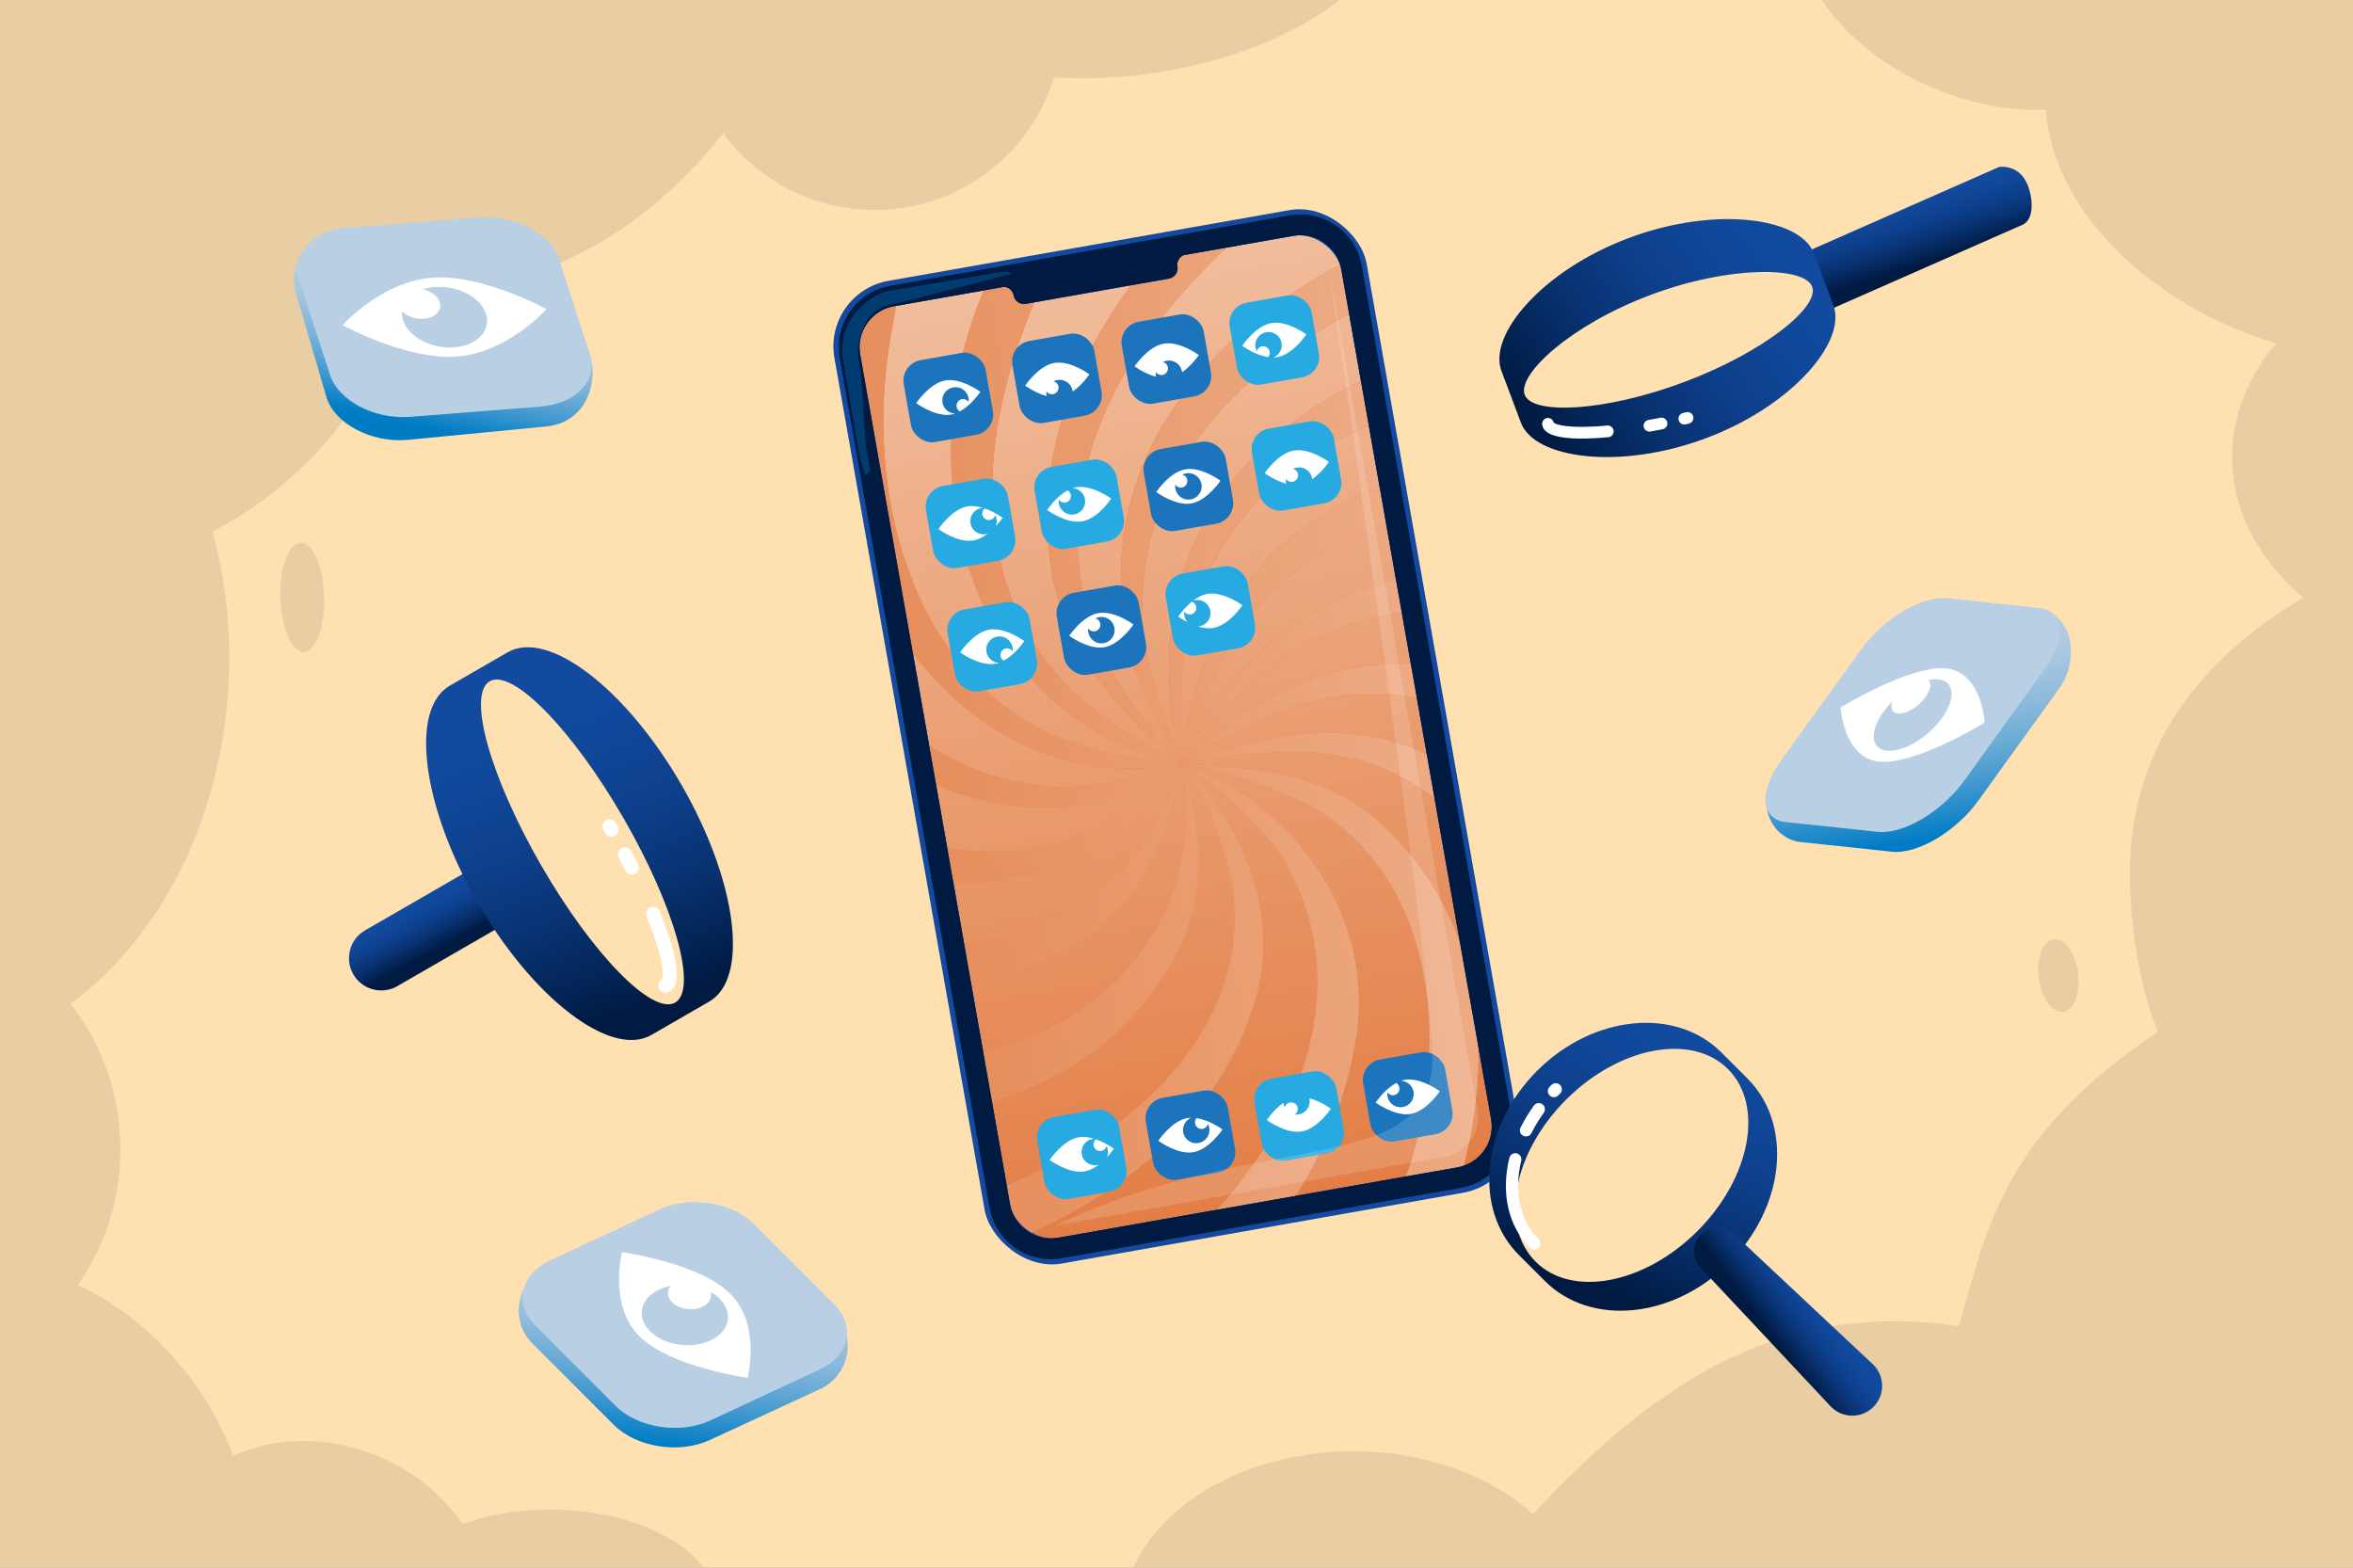 <?xml version="1.0" encoding="UTF-8"?>
<svg xmlns="http://www.w3.org/2000/svg" xmlns:xlink="http://www.w3.org/1999/xlink" viewBox="0 0 770 513">
  <rect x="0" y="0" width="770" height="513" fill="#808080" stroke="none"/>
  <defs>
    <style>
      .cls-1 {
        fill: none;
      }

      .cls-2 {
        fill: url(#linear-gradient);
      }

      .cls-3 {
        clip-path: url(#clippath);
      }

      .cls-4 {
        opacity: .1;
      }

      .cls-5 {
        fill: #ffe0b1;
      }

      .cls-6, .cls-7 {
        fill: #fff;
      }

      .cls-8 {
        fill: #b9cfe4;
      }

      .cls-9, .cls-10 {
        fill: #114a9f;
      }

      .cls-11 {
        fill: #231f20;
      }

      .cls-12 {
        fill: #1c75bc;
      }

      .cls-13 {
        fill: #27aae1;
      }

      .cls-14 {
        clip-path: url(#clippath-1);
      }

      .cls-15 {
        clip-path: url(#clippath-4);
      }

      .cls-16 {
        clip-path: url(#clippath-3);
      }

      .cls-17 {
        clip-path: url(#clippath-2);
      }

      .cls-18 {
        fill: url(#New_Gradient_Swatch_3);
      }

      .cls-19 {
        fill: url(#New_Gradient_Swatch_5);
      }

      .cls-7 {
        opacity: .15;
      }

      .cls-7, .cls-20, .cls-10, .cls-21 {
        fill-rule: evenodd;
      }

      .cls-20 {
        fill: #007cc4;
        opacity: .35;
      }

      .cls-22 {
        fill: url(#linear-gradient-3);
      }

      .cls-23 {
        fill: url(#linear-gradient-4);
      }

      .cls-24 {
        fill: url(#linear-gradient-2);
      }

      .cls-21 {
        fill: #001a42;
      }

      .cls-25 {
        fill: url(#New_Gradient_Swatch_3-5);
      }

      .cls-26 {
        fill: url(#New_Gradient_Swatch_3-2);
      }

      .cls-27 {
        fill: url(#New_Gradient_Swatch_3-6);
      }

      .cls-28 {
        fill: url(#New_Gradient_Swatch_3-3);
      }

      .cls-29 {
        fill: url(#New_Gradient_Swatch_3-4);
      }

      .cls-30 {
        fill: url(#New_Gradient_Swatch_5-2);
      }

      .cls-31 {
        fill: url(#New_Gradient_Swatch_5-3);
      }
    </style>
    <clipPath id="clippath">
      <rect class="cls-1" x="-600" y="-590" width="500" height="500"/>
    </clipPath>
    <clipPath id="clippath-1">
      <rect class="cls-1" y="-590" width="770" height="513"/>
    </clipPath>
    <clipPath id="clippath-2">
      <rect class="cls-1" width="770" height="513" transform="translate(770 513) rotate(180)"/>
    </clipPath>
    <clipPath id="clippath-3">
      <rect class="cls-1" y="590" width="770" height="513"/>
    </clipPath>
    <linearGradient id="New_Gradient_Swatch_3" data-name="New Gradient Swatch 3" x1="139.96" y1="312.53" x2="132.12" y2="297.84" gradientTransform="translate(171.66 -27.24) rotate(30)" gradientUnits="userSpaceOnUse">
      <stop offset="0" stop-color="#001a42"/>
      <stop offset=".1" stop-color="#022251"/>
      <stop offset=".35" stop-color="#093373"/>
      <stop offset=".59" stop-color="#0d3f8b"/>
      <stop offset=".81" stop-color="#104799"/>
      <stop offset="1" stop-color="#114a9f"/>
    </linearGradient>
    <linearGradient id="New_Gradient_Swatch_3-2" data-name="New Gradient Swatch 3" x1="210.72" y1="329.39" x2="172.52" y2="232.78" gradientTransform="matrix(1, 0, 0, 1, 0, 0)" xlink:href="#New_Gradient_Swatch_3"/>
    <linearGradient id="New_Gradient_Swatch_5" data-name="New Gradient Swatch 5" x1="218.86" y1="472.87" x2="226.24" y2="413.22" gradientUnits="userSpaceOnUse">
      <stop offset="0" stop-color="#007cc4"/>
      <stop offset=".04" stop-color="#0c81c6"/>
      <stop offset=".22" stop-color="#4098cf"/>
      <stop offset=".4" stop-color="#6bacd6"/>
      <stop offset=".57" stop-color="#8dbbdc"/>
      <stop offset=".73" stop-color="#a5c6e0"/>
      <stop offset=".88" stop-color="#b3cce3"/>
      <stop offset="1" stop-color="#b9cfe4"/>
    </linearGradient>
    <linearGradient id="New_Gradient_Swatch_5-2" data-name="New Gradient Swatch 5" x1="138.31" y1="139.46" x2="147.96" y2="93.21" xlink:href="#New_Gradient_Swatch_5"/>
    <linearGradient id="New_Gradient_Swatch_5-3" data-name="New Gradient Swatch 5" x1="231.38" y1="312.7" x2="261.31" y2="250.59" gradientTransform="translate(264.23 154.01) rotate(-35.5)" xlink:href="#New_Gradient_Swatch_5"/>
    <linearGradient id="New_Gradient_Swatch_3-3" data-name="New Gradient Swatch 3" x1="501.69" y1="236.71" x2="489.34" y2="218.84" gradientTransform="translate(221.24 -286.96) rotate(16.91)" xlink:href="#New_Gradient_Swatch_3"/>
    <linearGradient id="New_Gradient_Swatch_3-4" data-name="New Gradient Swatch 3" x1="394.01" y1="327.52" x2="455.73" y2="247.6" gradientTransform="translate(221.24 -286.96) rotate(16.91)" xlink:href="#New_Gradient_Swatch_3"/>
    <linearGradient id="linear-gradient" x1="256.28" y1="421.09" x2="256.28" y2="111.55" gradientTransform="translate(128.45 -25.19)" gradientUnits="userSpaceOnUse">
      <stop offset="0" stop-color="#114a9f"/>
      <stop offset="1" stop-color="#007cc4"/>
    </linearGradient>
    <linearGradient id="linear-gradient-2" x1="256.28" y1="421.09" x2="256.28" y2="111.55" gradientTransform="translate(128.45 -25.19)" gradientUnits="userSpaceOnUse">
      <stop offset="0" stop-color="#e37e46"/>
      <stop offset="1" stop-color="#f1bd9d"/>
    </linearGradient>
    <clipPath id="clippath-4">
      <rect class="cls-1" x="304.79" y="86.35" width="159.87" height="309.54" rx="13.61" ry="13.61" transform="translate(-36.03 70.47) rotate(-10)"/>
    </clipPath>
    <linearGradient id="linear-gradient-3" x1="261.8" y1="89.69" x2="261.8" y2="453.34" gradientTransform="translate(86.1 23.35) rotate(-10)" gradientUnits="userSpaceOnUse">
      <stop offset="0" stop-color="#f15a22"/>
      <stop offset=".5" stop-color="#e37e46"/>
      <stop offset="1" stop-color="#f1bd9d"/>
    </linearGradient>
    <linearGradient id="linear-gradient-4" x1="79.92" y1="271.52" x2="443.68" y2="271.52" gradientTransform="translate(86.1 23.35) rotate(-10)" xlink:href="#linear-gradient-2"/>
    <linearGradient id="New_Gradient_Swatch_3-5" data-name="New Gradient Swatch 3" x1="523.39" y1="424.92" x2="544.57" y2="339.65" gradientTransform="translate(76.29 -90.37) rotate(10)" xlink:href="#New_Gradient_Swatch_3"/>
    <linearGradient id="New_Gradient_Swatch_3-6" data-name="New Gradient Swatch 3" x1="586.71" y1="431.51" x2="599.41" y2="417.96" gradientTransform="translate(76.29 -90.37) rotate(10)" xlink:href="#New_Gradient_Swatch_3"/>
  </defs>
  <g id="bg">
    <g class="cls-3">
      <g class="cls-4">
        <path class="cls-11" d="M35.53-276.36c2.15-41.74-11.73-79.59-34.92-104,15.39-13.39,25.53-32.76,26.66-54.74,1.94-37.6-23.12-70.34-58.2-79.41,7.18-23.06,1.78-52.41-16.53-77.07-27.2-36.63-72.54-49.02-101.28-27.68-28.74,21.34-29.99,68.33-2.79,104.96,10.36,13.94,23.34,24.37,37.04,30.77-8.01,11.52-13.02,25.35-13.79,40.4-1,19.38,5.17,37.46,16.19,51.68-28.92,21.12-49.37,59.74-51.7,104.8-.9,17.47,1.01,34.25,5.23,49.66-30.91,16.18-54.52,44.75-63.89,79.47-36.01-3.8-75.55,15.47-103.18,50.95-10.54-14.38-27.21-24.08-46.4-25.07-33.89-1.75-62.78,24.3-64.53,58.19-1.75,33.89,24.3,62.78,58.19,64.53,6.67,.34,13.15-.4,19.26-2.06,.34,37.8,16.72,71.14,46.84,87.1,48.7,25.81,114.84-3.58,147.74-65.64,3.56-6.71,6.58-13.53,9.08-20.38,14.94,7.3,31.57,11.77,49.22,12.68C-36.09,6.4,23.71-47.53,27.33-117.68c1.45-28.11-6.35-54.56-20.72-76.39,16.47-21.54,27.26-50.29,28.91-82.28Z"/>
      </g>
    </g>
    <rect class="cls-5" width="770" height="513"/>
    <g class="cls-4">
      <g class="cls-14">
        <path class="cls-11" d="M859.6-394.36c15.39-13.39,25.53-32.76,26.66-54.74,1.94-37.6-23.12-70.34-58.2-79.41,7.18-23.06,1.78-52.41-16.53-77.07-27.2-36.63-72.54-49.02-101.28-27.68-3.17,2.36-5.99,5.04-8.49,7.98-5.49-5.36-12.22-9.91-19.99-13.16-22.54-9.44-46.79-5.15-60.53,9.1-8.88-3.57-19.64-5.67-31.25-5.67-30.38,0-55,14.33-55,32s24.62,32,55,32c10.53,0,20.37-1.73,28.73-4.71,6.25,9.27,15.69,17.19,27.49,22.14,16.5,6.92,33.93,6.46,47.47,.13,3.24,8.63,7.83,17.14,13.78,25.15,10.36,13.94,23.34,24.37,37.04,30.77-8.01,11.52-13.02,25.35-13.79,40.4-1,19.38,5.17,37.46,16.19,51.68-28.92,21.12-49.37,59.74-51.7,104.8-.9,17.47,1.01,34.25,5.23,49.66-30.91,16.18-54.52,44.75-63.89,79.47-36.01-3.8-75.55,15.47-103.18,50.95-10.54-14.38-27.21-24.08-46.4-25.07-28.72-1.48-53.83,17-61.9,43.3-10.11-.64-20.96-.24-32.15,1.38-47.46,6.87-82.98,32.82-79.34,57.97,3.64,25.14,45.06,39.96,92.52,33.09,20.64-2.99,39.02-9.58,52.9-18.15,6.65,2.94,13.94,4.75,21.64,5.15,6.67,.34,13.15-.4,19.26-2.06,.34,37.8,16.72,71.14,46.84,87.1,48.7,25.81,114.84-3.58,147.74-65.64,3.56-6.71,6.58-13.53,9.08-20.38,14.94,7.3,31.57,11.77,49.22,12.68,70.15,3.62,129.95-50.31,133.57-120.46,1.45-28.11-6.35-54.56-20.72-76.39,16.47-21.54,27.26-50.29,28.91-82.28,2.15-41.74-11.73-79.59-34.93-104Z"/>
      </g>
    </g>
    <g class="cls-4">
      <g class="cls-17">
        <g>
          <path class="cls-11" d="M-89.6,317.36c-15.39,13.39-25.53,32.76-26.66,54.74-1.94,37.6,23.12,70.34,58.2,79.41-7.18,23.06-1.78,52.41,16.53,77.07,27.2,36.63,72.54,49.02,101.28,27.68,3.17-2.36,5.99-5.04,8.49-7.98,5.49,5.36,12.22,9.91,19.99,13.16,22.54,9.44,46.79,5.15,60.53-9.1,8.88,3.57,19.64,5.67,31.25,5.67,30.38,0,55-14.33,55-32s-24.62-32-55-32c-10.53,0-20.37,1.73-28.73,4.71-6.25-9.27-15.69-17.19-27.49-22.14-16.5-6.92-33.93-6.46-47.47-.13-3.24-8.63-7.83-17.14-13.78-25.15-10.36-13.94-23.34-24.37-37.04-30.77,8.01-11.52,13.02-25.35,13.79-40.4,1-19.38-5.17-37.46-16.19-51.68,28.92-21.12,49.37-59.74,51.7-104.8,.9-17.47-1.01-34.25-5.23-49.66,30.91-16.18,54.52-44.75,63.89-79.47,36.01,3.8,75.55-15.47,103.18-50.95,10.54,14.38,27.21,24.08,46.4,25.07,28.72,1.48,53.83-17,61.9-43.3,10.11,.64,20.96,.24,32.15-1.38,47.46-6.87,82.98-32.82,79.34-57.97-3.64-25.14-45.06-39.96-92.52-33.09-20.64,2.99-39.02,9.58-52.9,18.15-6.65-2.94-13.94-4.75-21.64-5.15-6.67-.34-13.15,.4-19.26,2.06-.34-37.8-16.72-71.14-46.84-87.1-48.7-25.81-114.84,3.58-147.74,65.64-3.56,6.71-6.58,13.53-9.08,20.38-14.94-7.3-31.57-11.77-49.22-12.68C-52.91-69.4-112.71-15.47-116.33,54.68c-1.45,28.11,6.35,54.56,20.72,76.39-16.47,21.54-27.26,50.29-28.91,82.28-2.15,41.74,11.73,79.59,34.93,104Z"/>
          <path class="cls-11" d="M98.37,177.58c-3.95,.12-6.92,8.23-6.62,18.11,.3,9.89,3.74,17.8,7.7,17.68,3.95-.12,6.92-8.23,6.62-18.11-.3-9.89-3.74-17.8-7.7-17.68Z"/>
        </g>
        <g>
          <path class="cls-11" d="M442.83,586.32c8.25,0,55.75,28.85,93.89,41.9,61.67,21.09,141.33-8.61,177.93-66.33,3.96-6.24,7.24-12.55,9.89-18.87,18.88,5.91,39.66,9.18,61.48,9.18,86.7,0,156.98-51.62,156.98-115.29,0-25.52-11.29-49.09-30.4-68.19,18.93-20.27,30.4-46.8,30.4-75.84,0-37.89-19.52-71.5-49.67-92.52,18.11-12.84,29.38-30.85,29.38-50.8,0-34.12-32.97-62.59-76.79-69.17,7.39-21.22-1.14-47.53-25.28-68.99-30.4-27.03-75.76-37.68-109.62-27.71-6.27-15.78-21.63-30.86-42.54-39.62-33.62-14.09-68.83-6.51-78.65,16.92-9.82,23.43,9.48,53.85,43.09,67.93,12.44,5.21,25.1,7.45,36.61,7.02,1.06,16.79,10.34,34.8,27.74,50.28,13.65,12.14,30.32,20.97,47.61,26.12-9.15,10.81-14.43,23.56-14.43,37.21,0,17.59,8.76,33.67,23.24,46.03-34.3,20.47-56.71,49.52-56.71,90.42,0,15.85,3.08,37.83,9.27,51.58-51.27,34.42-55.92,64.55-65.27,96.42-66-10-107.58,28.05-139.37,61.45-13.91-12.52-35.07-20.52-58.79-20.52-41.88,0-75.83,24.94-75.83,55.69s33.95,55.69,75.83,55.69Z"/>
          <path class="cls-11" d="M674.92,331.15c3.58-.22,5.9-5.73,5.17-12.3-.72-6.58-4.21-11.73-7.79-11.51-3.58,.22-5.9,5.73-5.17,12.3,.72,6.58,4.21,11.73,7.79,11.51Z"/>
        </g>
      </g>
    </g>
    <g class="cls-4">
      <g class="cls-16">
        <path class="cls-11" d="M327.17,516.68c-8.25,0-55.75-28.85-93.89-41.9-61.67-21.09-141.33,8.61-177.93,66.33-3.96,6.24-7.24,12.55-9.89,18.87-18.88-5.91-39.66-9.18-61.48-9.18-86.7,0-156.98,51.62-156.98,115.29,0,25.52,11.29,49.09,30.4,68.19-18.93,20.27-30.4,46.8-30.4,75.84,0,37.89,19.52,71.5,49.67,92.52-18.11,12.84-29.38,30.85-29.38,50.8,0,34.12,32.97,62.59,76.79,69.17-7.39,21.22,1.14,47.53,25.28,68.99,30.4,27.03,75.76,37.68,109.62,27.71,6.27,15.78,21.63,30.86,42.54,39.62,33.62,14.09,68.83,6.51,78.65-16.92,9.82-23.43-9.48-53.85-43.09-67.93-12.44-5.21-25.1-7.45-36.61-7.02-1.06-16.79-10.34-34.8-27.74-50.28-13.65-12.14-30.32-20.97-47.61-26.12,9.15-10.81,14.43-23.56,14.43-37.21,0-17.59-8.76-33.67-23.24-46.03,34.3-20.47,56.71-49.52,56.71-90.42,0-15.85-3.08-37.83-9.27-51.58,51.27-34.42,55.92-64.55,65.27-96.42,66,10,107.58-28.05,139.37-61.45,13.91,12.52,35.07,20.52,58.79,20.52,41.88,0,75.83-24.94,75.83-55.69s-33.95-55.69-75.83-55.69Z"/>
      </g>
    </g>
  </g>
  <g id="apps">
    <g>
      <path class="cls-18" d="M122.91,296.16h38.03v21.09h-38.03c-5.82,0-10.55-4.73-10.55-10.55h0c0-5.82,4.73-10.55,10.55-10.55Z" transform="translate(-135.04 109.42) rotate(-30)"/>
      <path class="cls-26" d="M223,256.82c-18.22-31.56-43.68-50.97-56.87-43.36l-18.95,10.94c-13.19,7.61-9.11,39.37,9.11,70.93s43.68,50.97,56.87,43.36l18.95-10.94c13.19-7.61,9.11-39.37-9.11-70.93Zm-45.85,26.47c-16.76-29.03-24.33-56.04-16.9-60.33s27.04,15.77,43.8,44.8c16.76,29.03,24.33,56.04,16.9,60.33-7.43,4.29-27.04-15.77-43.8-44.8Z"/>
      <g>
        <path class="cls-6" d="M217.74,324.85c-.8,0-1.58-.41-2.01-1.16-.64-1.11-.26-2.52,.85-3.16,.55-.67,.95-6.02-5.01-20.63-.48-1.18,.08-2.53,1.27-3.01,1.19-.49,2.53,.08,3.01,1.27,9.29,22.77,4.58,25.49,3.04,26.38-.36,.21-.76,.31-1.15,.31Z"/>
        <path class="cls-6" d="M206.78,286.24c-.84,0-1.66-.46-2.07-1.27-.71-1.41-1.45-2.84-2.22-4.29-.6-1.13-.16-2.53,.96-3.12,1.13-.6,2.53-.16,3.12,.96,.78,1.47,1.53,2.93,2.26,4.36,.58,1.14,.12,2.53-1.02,3.11-.33,.17-.69,.25-1.04,.25Z"/>
        <path class="cls-6" d="M200.11,273.86c-.8,0-1.58-.42-2.01-1.16l-.64-1.12c-.64-1.1-.26-2.52,.84-3.16s2.52-.26,3.16,.84l.66,1.14c.63,1.11,.25,2.52-.86,3.16-.36,.21-.76,.3-1.15,.3Z"/>
      </g>
    </g>
  </g>
  <g id="reflect">
    <g>
      <path class="cls-19" d="M273.03,429.64l-26.69-23.42c-7.37-7.37-21.42-9.61-31.39-5.01l-36.1,13.41c-9.97,4.6-12.08,17.58-4.71,24.95l26.69,26.69c7.37,7.37,21.42,9.61,31.39,5.01l36.1-16.67c9.97-4.6,12.08-17.58,4.71-24.95Z"/>
      <path class="cls-8" d="M272.92,426.76l-26.19-26.19c-7.23-7.23-21.09-9.37-30.96-4.77l-35.72,16.66c-9.87,4.6-12,14.19-4.77,21.43l26.19,26.19c7.23,7.23,21.09,9.37,30.96,4.77l35.72-16.66c9.87-4.6,12-14.19,4.77-21.43Z"/>
      <path class="cls-6" d="M238.99,423.39c-10.17-10.17-35.43-13.6-35.43-13.6,0,0-4.51,17.32,5.66,27.48,10.17,10.17,35.43,13.6,35.43,13.6,0,0,4.51-17.32-5.66-27.48Zm-26.27,12.25c-4.61-4.61-3.25-10.72,3.04-13.65,1.17-.55,2.43-.94,3.73-1.2-1.32,1.58-1.25,3.67,.45,5.37,2.3,2.3,6.72,2.98,9.86,1.52,2.31-1.08,3.28-3.01,2.73-4.88,1.11,.63,2.11,1.37,2.97,2.23,4.61,4.61,3.25,10.72-3.04,13.65-6.29,2.93-15.12,1.57-19.73-3.04Z"/>
    </g>
    <g>
      <path class="cls-30" d="M155.64,78.73l-43.51-3.98c-11.74,.92-18.04,12.68-15.27,21.23l10.03,34.19c2.77,8.55,14.53,14.73,26.28,13.8l45.77-4.42c13.51-1.54,16.86-15.08,14.09-23.62l-10.03-24.47c-2.77-8.55-15.61-13.65-27.36-12.72Z"/>
      <path class="cls-8" d="M156.72,71.17l-42.53,3.34c-11.74,.92-19.02,8.6-16.25,17.14l10.03,30.95c2.77,8.55,14.53,14.73,26.28,13.8l42.53-3.34c11.74-.92,19.02-8.6,16.25-17.14l-10.03-30.95c-2.77-8.55-14.53-14.73-26.28-13.8Z"/>
      <path class="cls-6" d="M141.3,90.89c-16.51,1.3-29.18,15.52-29.18,15.52,0,0,21.03,11.57,37.53,10.27,16.51-1.3,29.18-15.52,29.18-15.52,0,0-21.03-11.57-37.53-10.27Zm7.37,22.76c-7.48,.59-14.98-3.35-16.75-8.8-.33-1.01-.43-2.01-.34-2.96,1.62,1.63,4.37,2.64,7.12,2.42,3.74-.29,6.06-2.74,5.18-5.46-.65-2-2.85-3.59-5.45-4.18,1.17-.38,2.46-.64,3.86-.75,7.48-.59,14.98,3.35,16.75,8.8,1.76,5.45-2.87,10.34-10.35,10.93Z"/>
    </g>
    <g>
      <path class="cls-31" d="M667.9,199.77l-24.83,4.15c-8.3-.88-20.94,6.61-28.22,16.73l-33.71,33.25c-7.29,10.11-.31,20.77,7.99,21.65l30.05,3.18c8.3,.88,20.94-6.61,28.22-16.73l26.39-36.63c7.29-10.11,3.84-24.74-5.9-25.6Z"/>
      <path class="cls-8" d="M667.32,198.96l-30.05-3.18c-8.3-.88-20.94,6.61-28.22,16.73l-26.39,36.63c-7.29,10.11-6.47,19.03,1.83,19.9l30.05,3.18c8.3,.88,20.94-6.61,28.22-16.73l26.39-36.63c7.29-10.11,6.47-19.02-1.83-19.9Z"/>
      <path class="cls-6" d="M636.9,218.74c-11.67-1.23-34.57,12.77-34.57,12.77,0,0,.91,16.52,12.58,17.75,11.67,1.23,34.57-12.77,34.57-12.77,0,0-.91-16.52-12.58-17.75Zm-19.41,26.93c-5.29-.56-5.81-6.24-1.17-12.68,.86-1.2,1.85-2.34,2.91-3.4-.71,2.11-.06,3.7,1.88,3.9,2.64,.28,6.67-2.11,8.99-5.33,1.71-2.37,2.01-4.53,1.01-5.62,1.13-.24,2.21-.32,3.2-.22,5.29,.56,5.81,6.24,1.17,12.68-4.64,6.45-12.7,11.22-17.99,10.66Z"/>
    </g>
    <g>
      <path class="cls-28" d="M661.82,73.57c4.02-1.77,3.49-9,1.53-13.44-2.9-6.58-9.2-5.48-9.2-5.48l-62.01,27.31,7.66,18.92s58-25.54,62.01-27.31Z"/>
      <path class="cls-29" d="M558.41,143.35c28.23-10.62,45.99-31.67,41.55-43.47l-6.38-16.95c-4.44-11.8-32.46-15.62-60.69-5-28.23,10.62-45.99,31.67-41.55,43.47l6.38,16.95c4.44,11.8,32.46,15.62,60.69,5Zm-18.5-46.76c25.97-9.77,50.59-9.44,53.09-2.79,2.5,6.65-15.76,21.39-41.73,31.17-25.97,9.77-49.82,10.87-52.32,4.23-2.5-6.65,14.99-22.83,40.97-32.6Z"/>
      <g>
        <path class="cls-6" d="M504.72,138.14c.19-.63,.71-1.15,1.4-1.31,1.03-.24,2.06,.4,2.3,1.43,.4,.59,4.54,2.2,17.55,1,1.05-.1,1.99,.68,2.08,1.73,.1,1.06-.68,1.99-1.73,2.08-20.27,1.87-21.29-2.51-21.63-3.95-.08-.34-.06-.68,.03-.99Z"/>
        <path class="cls-6" d="M537.93,138.76c.2-.67,.77-1.2,1.5-1.33,1.29-.22,2.6-.47,3.93-.72,1.04-.2,2.04,.48,2.24,1.52,.2,1.04-.48,2.04-1.52,2.24-1.35,.26-2.69,.51-4,.74-1.04,.18-2.03-.52-2.21-1.56-.05-.31-.03-.61,.05-.88Z"/>
        <path class="cls-6" d="M549.35,136.45c.19-.64,.71-1.15,1.41-1.31l1.04-.24c1.03-.24,2.06,.4,2.3,1.43s-.4,2.06-1.43,2.3l-1.06,.25c-1.03,.23-2.06-.41-2.29-1.44-.08-.34-.06-.67,.03-.98Z"/>
      </g>
    </g>
    <g>
      <rect class="cls-9" x="296.29" y="77.85" width="176.88" height="326.55" rx="21.77" ry="21.77" transform="translate(-36.03 70.47) rotate(-10)"/>
      <rect class="cls-2" x="304.79" y="86.35" width="159.87" height="309.54" rx="13.61" ry="13.61" transform="translate(-36.03 70.47) rotate(-10)"/>
      <rect class="cls-24" x="304.79" y="86.35" width="159.87" height="309.54" rx="13.61" ry="13.61" transform="translate(-36.03 70.47) rotate(-10)"/>
      <g class="cls-15">
        <g>
          <path class="cls-22" d="M415.73,217.99c52.55-39.44,119.98-9.27,157.74,37.39,.46-8.45,.31-17.01-.45-25.63-22.01-20.07-47.77-35.64-78.54-41.31-46.17-8.13-90.14,19.25-107.18,61.45,0-.02-.02-.03-.03-.05,.36-1.76,4.05-19,16.01-40.49,36.34-54.18,106.78-50.16,160.41-23.43-2.73-7.91-5.98-15.53-9.7-22.85-38.01-12.69-79-17.43-116.41,2.82-31.65,16.42-48.14,49.77-50.32,83.91-.02-.03-.04-.08-.06-.12-.38-2.56-2.69-20.11,1.63-44.02,15.91-62.43,83-84.46,142.67-76.71-5.34-6.39-11.11-12.39-17.24-17.97-38.68,.03-76.75,9.86-105.7,40.34-25.66,26.81-31.3,64.2-21.44,98.19-1.54-2.92-9.42-18.67-12.97-42.17-5.2-64.44,49.82-103.59,106.94-120.4-6.98-3.95-14.23-7.44-21.7-10.45-29.5,12.91-56.88,29.61-76.13,58.26-24.09,36.05-20.89,81.45,3.93,114.96,.01,.04,.02,.08,.03,.11-1.67-1.5-14.93-13.77-26.38-35.49-25.51-58.33,12.43-113.77,58.95-148.83-7.8-1.23-15.73-1.96-23.75-2.16-32.68,32.75-58.11,71.65-52.55,119.12,2.89,27.92,21.81,50.98,43.73,67.38,0,.03,.02,.06,.03,.1-1.65-.64-18.26-7.38-36.39-23.83-43.58-43.91-26.11-110.06,4.18-159.13-7.74,1.58-15.27,3.63-22.57,6.13-2.91,6.1-6.04,12.22-9.05,18.57-28.4,61.97-7.13,144.32,63.84,158.28,0,0,0,0,0,0-1.61,0-19.04-.15-41.34-8.75-48.77-21.41-62.62-80.72-54.83-128.91,1.13-7.05,2.55-14.16,3.81-21.3-7.01,4.39-13.68,9.23-19.96,14.48-.11,7.95-.58,15.97-1.15,24.12-4.23,64.49,43.82,133.31,113.48,120.38,0,.01-.01,.03-.02,.07-1.68,.71-17.17,7.03-40.05,7.62-61.84-2.76-91.88-64.5-102.6-119.82-4.81,6.57-9.18,13.46-13.08,20.61,3.34,8.61,6.38,17.46,9.29,26.49,19.99,59.52,89.27,102.89,146.43,65.14,0,.02-.01,.04-.02,.08-1.54,1.66-12.65,13.24-32.24,22.61-58.72,22.79-110.49-24.03-139.9-72.81-2.09,8.03-3.62,16.24-4.59,24.58,6.48,7.5,12.79,15.38,19.71,23.35,40.66,46.31,120.94,60.64,156.97,2.45-.81,2.54-5.87,17.38-18.93,33.49-45.34,45.4-110.62,21.37-157.11-12.57,.28,1.97,.58,3.93,.93,5.9,1.23,6.95,2.84,13.73,4.81,20.34,42.79,24.13,94.91,37.84,139.02,8.98,18.69-12.75,26.95-35.09,31.34-56.22,.03-.05,.06-.09,.09-.14,.24,1.58,2.51,17.8-2.17,38.59-20.32,60.99-94.16,69.44-149.46,51.27,4.76,7.83,10.07,15.25,15.89,22.2,50.15,10.13,107.92-.85,133.7-50.7,10.01-20.05,7.64-41.3,2.06-61.37,0-.02,.02-.03,.03-.05,.82,1.23,10.03,15.35,15.2,36.11,9.61,47.03-29.37,83.76-69.87,100.4-13.89,5.93-28.11,7.91-42.44,10.34,8.31,5.56,17.07,10.44,26.19,14.58,42.75-14.01,84.08-42.27,95.3-88.4,6.11-26.83-6.08-53.81-24.38-73.06,0,0,0,0,0,0,1.13,.71,15.72,10.09,29.77,26.74,36.81,54.13-4.93,118.22-54.32,148.71,9.42,1.51,19.04,2.29,28.78,2.28,26.41-22.12,45.72-51.42,51.85-86.51,7.08-40.57-19.03-77.33-56.07-91.24,0,0,0-.01,.01-.02,.01,0,.02-.01,.03-.02,0,0-.02,0-.03,.01,0,0,0,0,0-.01,0,0,.01,0,.02,0,0,0,0,0,0,0,0,0,0,0,0,0,0,0,0,0,0,0h0c1.58,.25,18.73,3.18,38.83,12.42,42.36,21.48,48.47,75.37,35.58,117.68-4.78,15.29-13.19,28.66-22.56,41.3,9.79-2.65,19.21-6.07,28.19-10.19,23.32-45.82,24.9-106.37-17.23-143.06-17.58-15.19-40.94-17.19-62.82-18.17,0,0,0,0,0,0,0,0,0,0,0,0,0,0,0,0,0,0,0,0,0,0,.01,0,0,0,0,0-.01,0,0,0,0,0,0,0,0,0,0,0,0,0,0,0,0,0,0,0h0c1.51-.37,18.35-4.27,41.21-3.86,50.75,2.64,80.36,55.1,82.99,100.78,.56,13.33-1.04,26.15-3.87,38.95,7.58-6.3,14.62-13.2,21.05-20.59,1.92-45.76-16.35-92.93-58.98-116.85-26.25-14.35-56.35-8.39-82.42,1.55,0,0,0,0,0,0,0,0-.01-.03-.02-.04,1.14-.82,15.16-10.79,37.33-19.29,63-18.25,116.21,36.5,130.46,94.95,3.94-8.03,7.3-16.36,10.04-24.93-13.01-31.65-34.02-58.6-68.11-74.68-39.91-18.72-81.72-5.96-109.71,23.94,0,0,0,0,0,0,.85-1.33,10.26-15.86,28.41-31.92Zm-28.42,31.94s0,0,0,0c0,0,0,0,0,0,0,0,0,0,0,0,0,0,0,0,0,0Zm-.04-.05s.02,.02,.03,.04c0,0,0,0,0,.01,0,0-.02-.01-.03-.02,0,0,0-.02,0-.03Zm.03,.07s0,0,0,0h0s0,0,0,0Zm-.05,.05s0,0,0,0c0,0,0,0,0,0,0,0,0,0-.01,0,0,0,0,0,0,0Zm0,0s0,0,0,0h0s0,0,0,0c0,0,0,0,0,0Zm.03,.02s0,0-.01,0c0,0,0,0,0,0,0,0,.01,0,.02,0Zm0-.04s0,0,0,0c0,0,0,0-.01,0,0-.01,0-.03,.01-.06,0,0,.02,.01,.02,.02,0,.01-.01,.03-.02,.04Zm-.06-.18s.03,.04,.04,.06c0,.01,0,.02,0,.04-.01-.01-.02-.02-.03-.03,0-.02,0-.04-.01-.07Zm.01,.09s.02,.01,.03,.02c0,.02,0,.04,0,.07,0,0,0,0,0,0,0-.02,0-.06-.01-.08Zm.02,.11s0,0,0,0c0,0,0,0,0,0,0,0,0,0,0,0,0,0,0,0,0,0Zm.02,.13s-.04,.04-.06,.06c0-.02,0-.04,.01-.06,.01,0,.03-.02,.04-.03,0,0,0,.02,0,.02Zm-.01-.1s0,.02,0,.05c0,0-.02,0-.03,.01,0-.02,0-.04,.01-.07h0s0,0,0,0c0,0,0,0,0,0,0,0,0,0,0,0,0,0,0,0,0,0,0,0,0,0,0,0,0,0,0,0,0,0,0,0,0,0,0,0,0,0,0,0-.01,0,0,0,.01,0,.01,0,0,0,0,0,0,.01,0,0-.01,0-.02,0,0,0,.02,0,.02,.02,0,0,0,.01,.01,.02,0,0-.02,0-.03,.01,0-.02,0-.03-.01-.05Zm.02,.09s0-.01,0-.02c0,0,.02-.01,.03-.02,0,0,0,0,0,0,0,0-.02,.02-.03,.03Zm.03-.05h0s0,0,0,0h0Zm.01,.01s0,0,0,0c0,0,0,0,0,0,0,0,0,0,0,0,0,0,0,0,0,0Zm.03-.03s-.01,0-.02,0c-.01,0-.02,0-.03-.01,0,0-.01-.01-.02-.02,0,0,.02,0,.04-.01,0,0,.03,0,.04,0,0,0,0,0,0,0,0,0,0,0-.02,.02Zm.02-.06h0s0,0,0,0c0,0,0,0,0,0Zm0,.02s0,0,0,0c0,0-.02,0-.03,0,0,0,.02,0,.02,0Zm-.02-.03s0,0,0,.01c-.01,0-.02,0-.03,.01,0,0,0,0,0,0,0,0-.03-.01-.04-.02,0,0,0,0,0,0,0,0,.02-.01,.03-.02,0,0,.02,.01,.03,.02Zm0-.01s-.01-.01-.02-.01c0,0,0,0,0,0,0,0,0,.01,.01,.02Z"/>
          <path class="cls-23" d="M415.73,217.99c52.55-39.44,119.98-9.27,157.74,37.39,.46-8.45,.31-17.01-.45-25.63-22.01-20.07-47.77-35.64-78.54-41.31-46.17-8.13-90.14,19.25-107.18,61.45,0-.02-.02-.03-.03-.05,.36-1.76,4.05-19,16.01-40.49,36.34-54.18,106.78-50.16,160.41-23.43-2.73-7.91-5.98-15.53-9.7-22.85-38.01-12.69-79-17.43-116.41,2.82-31.65,16.42-48.14,49.77-50.32,83.91-.02-.03-.04-.08-.06-.12-.38-2.56-2.69-20.11,1.63-44.02,15.91-62.43,83-84.46,142.67-76.71-5.34-6.39-11.11-12.39-17.24-17.97-38.68,.03-76.75,9.86-105.7,40.34-25.66,26.81-31.3,64.2-21.44,98.19-1.54-2.92-9.42-18.67-12.97-42.17-5.2-64.44,49.82-103.59,106.94-120.4-6.98-3.95-14.23-7.44-21.7-10.45-29.5,12.91-56.88,29.61-76.13,58.26-24.09,36.05-20.89,81.45,3.93,114.96,.01,.04,.02,.08,.03,.11-1.67-1.5-14.93-13.77-26.38-35.49-25.51-58.33,12.43-113.77,58.95-148.83-7.8-1.23-15.73-1.96-23.75-2.16-32.68,32.75-58.11,71.65-52.55,119.12,2.89,27.92,21.81,50.98,43.73,67.38,0,.03,.02,.06,.03,.1-1.65-.64-18.26-7.38-36.39-23.83-43.58-43.91-26.11-110.06,4.18-159.13-7.74,1.58-15.27,3.63-22.57,6.13-2.91,6.1-6.04,12.22-9.05,18.57-28.4,61.97-7.13,144.32,63.84,158.28,0,0,0,0,0,0-1.61,0-19.04-.15-41.34-8.75-48.77-21.41-62.62-80.72-54.83-128.91,1.13-7.05,2.55-14.16,3.81-21.3-7.01,4.39-13.68,9.23-19.96,14.48-.11,7.95-.58,15.97-1.15,24.12-4.23,64.49,43.82,133.31,113.48,120.38,0,.01-.01,.03-.02,.07-1.68,.71-17.17,7.03-40.05,7.62-61.84-2.76-91.88-64.5-102.6-119.82-4.81,6.57-9.18,13.46-13.08,20.61,3.34,8.61,6.38,17.46,9.29,26.49,19.99,59.52,89.27,102.89,146.43,65.14,0,.02-.01,.04-.02,.08-1.54,1.66-12.65,13.24-32.24,22.61-58.72,22.79-110.49-24.03-139.9-72.81-2.09,8.03-3.62,16.24-4.59,24.58,6.48,7.5,12.79,15.38,19.71,23.35,40.66,46.31,120.94,60.64,156.97,2.45-.81,2.54-5.87,17.38-18.93,33.49-45.34,45.4-110.62,21.37-157.11-12.57,.28,1.97,.58,3.93,.93,5.9,1.23,6.95,2.84,13.73,4.81,20.34,42.79,24.13,94.91,37.84,139.02,8.98,18.69-12.75,26.95-35.09,31.34-56.22,.03-.05,.06-.09,.09-.14,.24,1.58,2.51,17.8-2.17,38.59-20.32,60.99-94.16,69.44-149.46,51.27,4.76,7.83,10.07,15.25,15.89,22.2,50.15,10.13,107.92-.85,133.7-50.7,10.01-20.05,7.64-41.3,2.06-61.37,0-.02,.02-.03,.03-.05,.82,1.23,10.03,15.35,15.2,36.11,9.61,47.03-29.37,83.76-69.87,100.4-13.89,5.93-28.11,7.91-42.44,10.34,8.31,5.56,17.07,10.44,26.19,14.58,42.75-14.01,84.08-42.27,95.3-88.4,6.11-26.83-6.08-53.81-24.38-73.06,0,0,0,0,0,0,1.13,.71,15.72,10.09,29.77,26.74,36.81,54.13-4.93,118.22-54.32,148.71,9.42,1.51,19.04,2.29,28.78,2.28,26.41-22.12,45.72-51.42,51.85-86.51,7.08-40.57-19.03-77.33-56.07-91.24,0,0,0-.01,.01-.02,.01,0,.02-.01,.03-.02,0,0-.02,0-.03,.01,0,0,0,0,0-.01,0,0,.01,0,.02,0,0,0,0,0,0,0,0,0,0,0,0,0,0,0,0,0,0,0h0c1.58,.25,18.73,3.18,38.83,12.42,42.36,21.48,48.47,75.37,35.58,117.68-4.78,15.29-13.19,28.66-22.56,41.3,9.79-2.65,19.21-6.07,28.19-10.19,23.32-45.82,24.9-106.37-17.23-143.06-17.58-15.19-40.94-17.19-62.82-18.17,0,0,0,0,0,0,0,0,0,0,0,0,0,0,0,0,0,0,0,0,0,0,.01,0,0,0,0,0-.01,0,0,0,0,0,0,0,0,0,0,0,0,0,0,0,0,0,0,0h0c1.51-.37,18.35-4.27,41.21-3.86,50.75,2.64,80.36,55.1,82.99,100.78,.56,13.33-1.04,26.15-3.87,38.95,7.58-6.3,14.62-13.2,21.05-20.59,1.92-45.76-16.35-92.93-58.98-116.85-26.25-14.35-56.35-8.39-82.42,1.55,0,0,0,0,0,0,0,0-.01-.03-.02-.04,1.14-.82,15.16-10.79,37.33-19.29,63-18.25,116.21,36.5,130.46,94.95,3.94-8.03,7.3-16.36,10.04-24.93-13.01-31.65-34.02-58.6-68.11-74.68-39.91-18.72-81.72-5.96-109.71,23.94,0,0,0,0,0,0,.85-1.33,10.26-15.86,28.41-31.92Zm-28.42,31.94s0,0,0,0c0,0,0,0,0,0,0,0,0,0,0,0,0,0,0,0,0,0Zm-.04-.05s.02,.02,.03,.04c0,0,0,0,0,.01,0,0-.02-.01-.03-.02,0,0,0-.02,0-.03Zm.03,.07s0,0,0,0h0s0,0,0,0Zm-.05,.05s0,0,0,0c0,0,0,0,0,0,0,0,0,0-.01,0,0,0,0,0,0,0Zm0,0s0,0,0,0h0s0,0,0,0c0,0,0,0,0,0Zm.03,.02s0,0-.01,0c0,0,0,0,0,0,0,0,.01,0,.02,0Zm0-.04s0,0,0,0c0,0,0,0-.01,0,0-.01,0-.03,.01-.06,0,0,.02,.01,.02,.02,0,.01-.01,.03-.02,.04Zm-.06-.18s.03,.04,.04,.06c0,.01,0,.02,0,.04-.01-.01-.02-.02-.03-.03,0-.02,0-.04-.01-.07Zm.01,.09s.02,.01,.03,.02c0,.02,0,.04,0,.07,0,0,0,0,0,0,0-.02,0-.06-.01-.08Zm.02,.11s0,0,0,0c0,0,0,0,0,0,0,0,0,0,0,0,0,0,0,0,0,0Zm.02,.13s-.04,.04-.06,.06c0-.02,0-.04,.01-.06,.01,0,.03-.02,.04-.03,0,0,0,.02,0,.02Zm-.01-.1s0,.02,0,.05c0,0-.02,0-.03,.01,0-.02,0-.04,.01-.07h0s0,0,0,0c0,0,0,0,0,0,0,0,0,0,0,0,0,0,0,0,0,0,0,0,0,0,0,0,0,0,0,0,0,0,0,0,0,0,0,0,0,0,0,0-.01,0,0,0,.01,0,.01,0,0,0,0,0,0,.01,0,0-.01,0-.02,0,0,0,.02,0,.02,.02,0,0,0,.01,.01,.02,0,0-.02,0-.03,.01,0-.02,0-.03-.01-.05Zm.02,.09s0-.01,0-.02c0,0,.02-.01,.03-.02,0,0,0,0,0,0,0,0-.02,.02-.03,.03Zm.03-.05h0s0,0,0,0h0Zm.01,.01s0,0,0,0c0,0,0,0,0,0,0,0,0,0,0,0,0,0,0,0,0,0Zm.03-.03s-.01,0-.02,0c-.01,0-.02,0-.03-.01,0,0-.01-.01-.02-.02,0,0,.02,0,.04-.01,0,0,.03,0,.04,0,0,0,0,0,0,0,0,0,0,0-.02,.02Zm.02-.06h0s0,0,0,0c0,0,0,0,0,0Zm0,.02s0,0,0,0c0,0-.02,0-.03,0,0,0,.02,0,.02,0Zm-.02-.03s0,0,0,.01c-.01,0-.02,0-.03,.01,0,0,0,0,0,0,0,0-.03-.01-.04-.02,0,0,0,0,0,0,0,0,.02-.01,.03-.02,0,0,.02,.01,.03,.02Zm0-.01s-.01-.01-.02-.01c0,0,0,0,0,0,0,0,0,.01,.01,.02Z"/>
        </g>
      </g>
      <path class="cls-10" d="M422,70.48l-130.65,23.04c-11.1,1.96-18.51,12.54-16.56,23.64l49.03,278.04c1.96,11.1,12.54,18.51,23.64,16.56l130.65-23.04c11.1-1.96,18.51-12.54,16.56-23.64l-49.03-278.04c-1.96-11.1-12.54-18.51-23.64-16.56Zm65.97,295.78c1.3,7.4-3.64,14.46-11.04,15.76l-130.65,23.04c-7.4,1.3-14.46-3.64-15.76-11.04l-49.03-278.04c-1.3-7.4,3.64-14.46,11.04-15.76l35.98-6.34c1.56,.07,2.92,1.2,3.2,2.8,.33,1.85,2.09,3.09,3.94,2.76l46.9-8.27c1.85-.33,3.09-2.09,2.76-3.94h0c-.28-1.6,.61-3.13,2.05-3.73l35.81-6.32c7.4-1.3,14.46,3.64,15.76,11.04l49.03,278.04Z"/>
      <path class="cls-21" d="M422,70.48l-130.65,23.04c-11.1,1.96-18.51,12.54-16.56,23.64l49.03,278.04c1.96,11.1,12.54,18.51,23.64,16.56l130.65-23.04c11.1-1.96,18.51-12.54,16.56-23.64l-49.03-278.04c-1.96-11.1-12.54-18.51-23.64-16.56Zm65.97,295.78c1.3,7.4-3.64,14.46-11.04,15.76l-130.65,23.04c-7.4,1.3-14.46-3.64-15.76-11.04l-49.03-278.04c-1.3-7.4,3.64-14.46,11.04-15.76l35.98-6.34c1.56,.07,2.92,1.2,3.2,2.8,.33,1.85,2.09,3.09,3.94,2.76l46.9-8.27c1.85-.33,3.09-2.09,2.76-3.94h0c-.28-1.6,.61-3.13,2.05-3.73l35.81-6.32c7.4-1.3,14.46,3.64,15.76,11.04l49.03,278.04Z"/>
      <path class="cls-20" d="M280.87,116.6c-.41-2.52,.63-15.15,10.37-16.87,3.09-.55,6.12-1.39,9.16-2.18,10.24-2.66,20.48-5.32,30.72-7.99-1.52-.87-3.54-.59-5.35-.28-11.89,2.03-23.79,4.05-35.68,6.08-2.08,.35-16.99,6.73-14.09,23.2,1.65,9.36,2.09,12.28,3.7,21.65,.77,4.46,1.85,10.75,3.31,15.04,.15,.43,1.41-.65,1.49-.79,.34-.54,.04-.88,.01-1.38-.09-1.68-.62-3.4-.84-5.07-.46-3.47-.74-6.97-.96-10.47-.45-7-.7-14.03-1.84-20.95Z"/>
      <g>
        <rect class="cls-13" x="382.47" y="186.32" width="27.21" height="27.21" rx="6.8" ry="6.8" transform="translate(-28.7 71.81) rotate(-10)"/>
        <g>
          <path class="cls-6" d="M395.09,194.35c-1.67,.29-3.24,1.16-4.62,2.21,.19-.06,.38-.11,.58-.15,2.36-.42,4.6,1.16,5.02,3.51s-1.16,4.6-3.51,5.02c-.2,.04-.4,.06-.6,.06,1.65,.51,3.43,.79,5.09,.5,5.2-.92,9.52-7.43,9.52-7.43,0,0-6.29-4.64-11.48-3.73Z"/>
          <path class="cls-6" d="M390.05,196.89c-.84,.68-1.59,1.42-2.23,2.1-.2,.21-.39,.42-.56,.63-1.06,1.21-1.68,2.15-1.68,2.15,0,0,1.23,.91,3.06,1.85-.55-.59-.94-1.34-1.09-2.19-.08-.44-.09-.87-.03-1.29,.46,.68,1.3,1.07,2.17,.92,1.18-.21,1.96-1.33,1.76-2.51-.14-.79-.68-1.39-1.38-1.65Z"/>
        </g>
      </g>
      <g>
        <rect class="cls-13" x="411.51" y="351.61" width="27.21" height="27.21" rx="6.8" ry="6.8" transform="translate(-56.96 79.37) rotate(-10)"/>
        <path class="cls-6" d="M426.01,370.26c-5.2,.92-11.48-3.73-11.48-3.73,0,0,2.25-3.38,5.45-5.62,0,.08,.02,.17,.04,.25,.08,.44,.22,.85,.41,1.22,.2-.8,.86-1.45,1.72-1.6,1.18-.21,2.3,.58,2.51,1.76,.15,.87-.23,1.7-.92,2.17,.42,.05,.85,.04,1.29-.03,2.36-.42,3.93-2.66,3.51-5.02-.01-.08-.03-.17-.05-.25,3.77,1,7.04,3.42,7.04,3.42,0,0-4.32,6.51-9.52,7.43Z"/>
      </g>
      <g>
        <rect class="cls-12" x="447.07" y="345.34" width="27.21" height="27.21" rx="6.8" ry="6.8" transform="translate(-55.33 85.45) rotate(-10)"/>
        <path class="cls-6" d="M459.69,353.37c-.41,.07-.81,.18-1.21,.31,1.99,.08,3.73,1.53,4.09,3.58,.42,2.36-1.16,4.6-3.51,5.02-2.36,.42-4.6-1.16-5.02-3.51-.08-.44-.09-.87-.03-1.29,.46,.68,1.3,1.07,2.17,.92,1.18-.21,1.96-1.33,1.76-2.51-.11-.65-.51-1.18-1.04-1.49-.88,.48-1.72,1.08-2.47,1.71-.25,.21-.5,.43-.73,.64-2.14,1.97-3.52,4.06-3.52,4.06,0,0,6.29,4.64,11.48,3.73s9.52-7.43,9.52-7.43c0,0-6.29-4.64-11.48-3.73Z"/>
      </g>
      <g>
        <rect class="cls-13" x="403.4" y="97.67" width="27.21" height="27.21" rx="6.8" ry="6.8" transform="translate(-12.99 74.1) rotate(-10)"/>
        <path class="cls-6" d="M417.99,116.86c-.41,.07-.82,.11-1.24,.12,1.85-.75,2.98-2.72,2.62-4.76-.42-2.36-2.66-3.93-5.02-3.51s-3.93,2.66-3.51,5.02c.08,.44,.22,.85,.41,1.22,.2-.8,.86-1.45,1.72-1.6,1.18-.21,2.3,.58,2.51,1.76,.11,.65-.07,1.28-.46,1.76-1-.15-1.98-.43-2.91-.76-.31-.11-.61-.23-.91-.35-2.69-1.12-4.69-2.61-4.69-2.61,0,0,4.32-6.51,9.52-7.43s11.48,3.73,11.48,3.73c0,0-4.32,6.51-9.52,7.43Z"/>
      </g>
      <g>
        <rect class="cls-13" x="311.1" y="198.05" width="27.21" height="27.21" rx="6.8" ry="6.8" transform="translate(-31.82 59.6) rotate(-10)"/>
        <path class="cls-6" d="M325.69,217.23c.41-.07,.81-.18,1.21-.31-1.99-.08-3.73-1.53-4.09-3.58-.42-2.36,1.16-4.6,3.51-5.02s4.6,1.16,5.02,3.51c.08,.44,.09,.87,.03,1.29-.46-.68-1.3-1.07-2.17-.92-1.18,.21-1.96,1.33-1.76,2.51,.11,.65,.51,1.18,1.04,1.49,.88-.48,1.72-1.08,2.47-1.71,.25-.21,.5-.43,.73-.64,2.14-1.97,3.52-4.06,3.52-4.06,0,0-6.29-4.64-11.48-3.73s-9.52,7.43-9.52,7.43c0,0,6.29,4.64,11.48,3.73Z"/>
      </g>
      <g>
        <rect class="cls-12" x="368.09" y="103.9" width="27.21" height="27.21" rx="6.8" ry="6.8" transform="translate(-14.61 68.07) rotate(-10)"/>
        <path class="cls-6" d="M380.8,112.46c-5.2,.92-9.52,7.43-9.52,7.43,0,0,3.27,2.41,7.04,3.42-.02-.08-.04-.17-.05-.25-.08-.44-.09-.87-.03-1.29,.46,.68,1.3,1.07,2.17,.92,1.18-.21,1.96-1.33,1.76-2.51-.15-.87-.8-1.52-1.6-1.72,.38-.19,.79-.33,1.22-.41,2.36-.42,4.6,1.16,5.02,3.51,.01,.08,.03,.17,.04,.25,3.2-2.23,5.45-5.62,5.45-5.62,0,0-6.29-4.64-11.48-3.73Z"/>
      </g>
      <g>
        <rect class="cls-12" x="332.28" y="110.21" width="27.21" height="27.21" rx="6.8" ry="6.8" transform="translate(-16.25 61.94) rotate(-10)"/>
        <path class="cls-6" d="M345,118.77c-5.2,.92-9.52,7.43-9.52,7.43,0,0,3.27,2.41,7.04,3.42-.02-.08-.04-.17-.05-.25-.08-.44-.09-.87-.03-1.29,.46,.68,1.3,1.07,2.17,.92,1.18-.21,1.96-1.33,1.76-2.51-.15-.87-.8-1.52-1.6-1.72,.38-.19,.79-.33,1.22-.41,2.36-.42,4.6,1.16,5.02,3.51,.01,.08,.03,.17,.04,.25,3.2-2.23,5.45-5.62,5.45-5.62,0,0-6.29-4.64-11.48-3.73Z"/>
      </g>
      <g>
        <rect class="cls-12" x="375.95" y="357.88" width="27.21" height="27.21" rx="6.8" ry="6.8" transform="translate(-58.59 73.29) rotate(-10)"/>
        <path class="cls-6" d="M388.57,365.91c.41-.07,.82-.11,1.24-.12-1.85,.75-2.98,2.72-2.62,4.76,.42,2.36,2.66,3.93,5.02,3.51s3.93-2.66,3.51-5.02c-.08-.44-.22-.85-.41-1.22-.2,.8-.86,1.45-1.72,1.6-1.18,.21-2.3-.58-2.51-1.76-.11-.65,.07-1.28,.46-1.76,1,.15,1.98,.43,2.91,.76,.31,.11,.61,.23,.91,.35,2.69,1.12,4.69,2.61,4.69,2.61,0,0-4.32,6.51-9.52,7.43-5.2,.92-11.48-3.73-11.48-3.73,0,0,4.32-6.51,9.52-7.43Z"/>
      </g>
      <g>
        <rect class="cls-13" x="340.39" y="364.15" width="27.21" height="27.21" rx="6.8" ry="6.8" transform="translate(-60.22 67.21) rotate(-10)"/>
        <g>
          <path class="cls-6" d="M353.01,372.18c1.67-.29,3.45-.02,5.09,.5-.2,0-.4,.03-.6,.06-2.36,.42-3.93,2.66-3.51,5.02,.42,2.36,2.66,3.93,5.02,3.51,.2-.04,.39-.08,.58-.15-1.37,1.05-2.95,1.92-4.62,2.21-5.2,.92-11.48-3.73-11.48-3.73,0,0,4.32-6.51,9.52-7.43Z"/>
          <path class="cls-6" d="M358.62,372.85c1.02,.35,1.98,.79,2.82,1.21,.26,.13,.51,.27,.74,.4,1.41,.78,2.31,1.45,2.31,1.45,0,0-.85,1.28-2.24,2.78,.31-.74,.43-1.58,.27-2.43-.08-.44-.22-.85-.41-1.22-.2,.8-.86,1.45-1.72,1.6-1.18,.21-2.3-.58-2.51-1.76-.14-.79,.17-1.54,.73-2.03Z"/>
        </g>
      </g>
      <g>
        <rect class="cls-13" x="303.99" y="157.68" width="27.21" height="27.21" rx="6.8" ry="6.8" transform="translate(-24.92 57.75) rotate(-10)"/>
        <g>
          <path class="cls-6" d="M316.61,165.71c1.67-.29,3.45-.02,5.09,.5-.2,0-.4,.03-.6,.06-2.36,.42-3.93,2.66-3.51,5.02s2.66,3.93,5.02,3.51c.2-.04,.39-.08,.58-.15-1.37,1.05-2.95,1.92-4.62,2.21-5.2,.92-11.48-3.73-11.48-3.73,0,0,4.32-6.51,9.52-7.43Z"/>
          <path class="cls-6" d="M322.21,166.38c1.02,.35,1.98,.79,2.82,1.21,.26,.13,.51,.27,.74,.4,1.41,.78,2.31,1.45,2.31,1.45,0,0-.85,1.28-2.24,2.78,.31-.74,.43-1.58,.27-2.43-.08-.44-.22-.85-.41-1.22-.2,.8-.86,1.45-1.72,1.6-1.18,.21-2.3-.58-2.51-1.76-.14-.79,.17-1.54,.73-2.03Z"/>
        </g>
      </g>
      <g>
        <rect class="cls-12" x="296.72" y="116.48" width="27.21" height="27.21" rx="6.8" ry="6.8" transform="translate(-17.88 55.86) rotate(-10)"/>
        <path class="cls-6" d="M311.31,135.67c.41-.07,.81-.18,1.21-.31-1.99-.08-3.73-1.53-4.09-3.58-.42-2.36,1.16-4.6,3.51-5.02s4.6,1.16,5.02,3.51c.08,.44,.09,.87,.03,1.29-.46-.68-1.3-1.07-2.17-.92-1.18,.21-1.96,1.33-1.76,2.51,.11,.65,.51,1.18,1.04,1.49,.88-.48,1.72-1.08,2.47-1.71,.25-.21,.5-.43,.73-.64,2.14-1.97,3.52-4.06,3.52-4.06,0,0-6.29-4.64-11.48-3.73s-9.52,7.43-9.52,7.43c0,0,6.29,4.64,11.48,3.73Z"/>
      </g>
      <g>
        <rect class="cls-13" x="339.55" y="151.41" width="27.21" height="27.21" rx="6.8" ry="6.8" transform="translate(-23.29 63.83) rotate(-10)"/>
        <path class="cls-6" d="M352.17,159.44c-.41,.07-.81,.18-1.21,.31,1.99,.08,3.73,1.53,4.09,3.58,.42,2.36-1.16,4.6-3.51,5.02s-4.6-1.16-5.02-3.51c-.08-.44-.09-.87-.03-1.29,.46,.68,1.3,1.07,2.17,.92,1.18-.21,1.96-1.33,1.76-2.51-.11-.65-.51-1.18-1.04-1.49-.88,.48-1.72,1.08-2.47,1.71-.25,.21-.5,.43-.73,.64-2.14,1.97-3.52,4.06-3.52,4.06,0,0,6.29,4.64,11.48,3.73s9.52-7.43,9.52-7.43c0,0-6.29-4.64-11.48-3.73Z"/>
      </g>
      <g>
        <rect class="cls-12" x="375.28" y="145.56" width="27.21" height="27.21" rx="6.8" ry="6.8" transform="translate(-21.73 69.95) rotate(-10)"/>
        <path class="cls-6" d="M387.9,153.58c-5.2,.92-9.53,7.44-9.53,7.44,0,0,6.29,4.65,11.49,3.73s9.53-7.44,9.53-7.44c0,0-6.29-4.65-11.49-3.73Zm1.74,9.85c-2.36,.42-4.61-1.16-5.02-3.52-.08-.44-.09-.87-.03-1.29,.47,.68,1.3,1.07,2.17,.92,1.18-.21,1.97-1.33,1.76-2.51-.15-.87-.8-1.52-1.6-1.72,.38-.19,.79-.33,1.23-.41,2.36-.42,4.61,1.16,5.02,3.52,.42,2.36-1.16,4.61-3.52,5.02Z"/>
      </g>
      <g>
        <rect class="cls-12" x="346.81" y="192.61" width="27.21" height="27.21" rx="6.8" ry="6.8" transform="translate(-30.33 65.72) rotate(-10)"/>
        <path class="cls-6" d="M359.43,200.63c-5.2,.92-9.53,7.44-9.53,7.44,0,0,6.29,4.65,11.49,3.73,5.2-.92,9.53-7.44,9.53-7.44,0,0-6.29-4.65-11.49-3.73Zm1.74,9.85c-2.36,.42-4.61-1.16-5.02-3.52-.08-.44-.09-.87-.03-1.29,.47,.68,1.3,1.07,2.17,.92,1.18-.21,1.97-1.33,1.76-2.51-.15-.87-.8-1.52-1.6-1.72,.38-.19,.79-.33,1.23-.41,2.36-.42,4.61,1.16,5.02,3.52,.42,2.36-1.16,4.61-3.52,5.02Z"/>
      </g>
      <g>
        <rect class="cls-13" x="410.66" y="138.87" width="27.21" height="27.21" rx="6.8" ry="6.8" transform="translate(-20.03 75.99) rotate(-10)"/>
        <path class="cls-6" d="M423.38,147.43c-5.2,.92-9.52,7.43-9.52,7.43,0,0,3.27,2.41,7.04,3.42-.02-.08-.04-.17-.05-.25-.08-.44-.09-.87-.03-1.29,.46,.68,1.3,1.07,2.17,.92,1.18-.21,1.96-1.33,1.76-2.51-.15-.87-.8-1.52-1.6-1.72,.38-.19,.79-.33,1.22-.41,2.36-.42,4.6,1.16,5.02,3.51,.01,.08,.03,.17,.04,.25,3.2-2.23,5.45-5.62,5.45-5.62,0,0-6.29-4.64-11.48-3.73Z"/>
      </g>
      <path class="cls-7" d="M472.66,378.59l-127.35,22.45c69.13-32.81,123.99-14.61,123.48-55.96-.35-28.93-34.98-263.71-33.7-256.45l48.4,274.48c1.28,7.26-3.57,14.19-10.83,15.47Z"/>
    </g>
    <g>
      <path class="cls-25" d="M503.02,350.4c-18.3,18.3-20.97,45.31-5.96,60.32l8.49,8.49h0c15.01,15.01,42.02,12.34,60.32-5.96,18.3-18.3,20.97-45.31,5.96-60.32l-8.49-8.49h0c-15.01-15.01-42.02-12.34-60.32,5.96Zm52.46,52.46c-17.39,17.39-41.12,21.87-52.99,10-11.87-11.87-7.4-35.6,10-52.99,17.39-17.39,41.12-21.87,52.99-10,11.87,11.87,7.4,35.6-10,52.99Z"/>
      <path class="cls-27" d="M567.58,403.98c-3.03-3.03-7.94-3.03-10.97,0-3.03,3.03-3.03,7.94,0,10.97l42.64,45.47c3.81,3.81,9.99,3.81,13.8,0,3.81-3.81,3.81-9.99,0-13.8l-45.47-42.64Z"/>
      <g>
        <path class="cls-6" d="M508.52,359.07c-.48,0-.96-.17-1.35-.52-.82-.75-.87-2.01-.13-2.83,.1-.11,.26-.28,.47-.46h-.01s.09-.1,.19-.2c.78-.78,2.05-.78,2.83,0s.78,2.05,0,2.83c-.08,.08-.19,.19-.32,.3l-.2,.22c-.39,.43-.93,.65-1.48,.65Z"/>
        <path class="cls-6" d="M499.36,371.9c-.3,0-.61-.07-.89-.21-.99-.5-1.39-1.7-.89-2.68,1.24-2.47,2.71-4.89,4.37-7.19,.65-.9,1.9-1.1,2.79-.45,.9,.65,1.1,1.9,.45,2.79-1.54,2.13-2.89,4.36-4.03,6.64-.35,.7-1.06,1.1-1.79,1.1Z"/>
        <path class="cls-6" d="M502.06,408.93c-.51,0-1.02-.2-1.41-.59-7.08-7.08-9.53-17.8-6.73-29.42,.26-1.07,1.34-1.74,2.41-1.48,1.07,.26,1.73,1.34,1.48,2.41-2.47,10.23-.4,19.58,5.67,25.65,.78,.78,.78,2.05,0,2.83-.39,.39-.9,.59-1.41,.59Z"/>
      </g>
    </g>
  </g>
</svg>